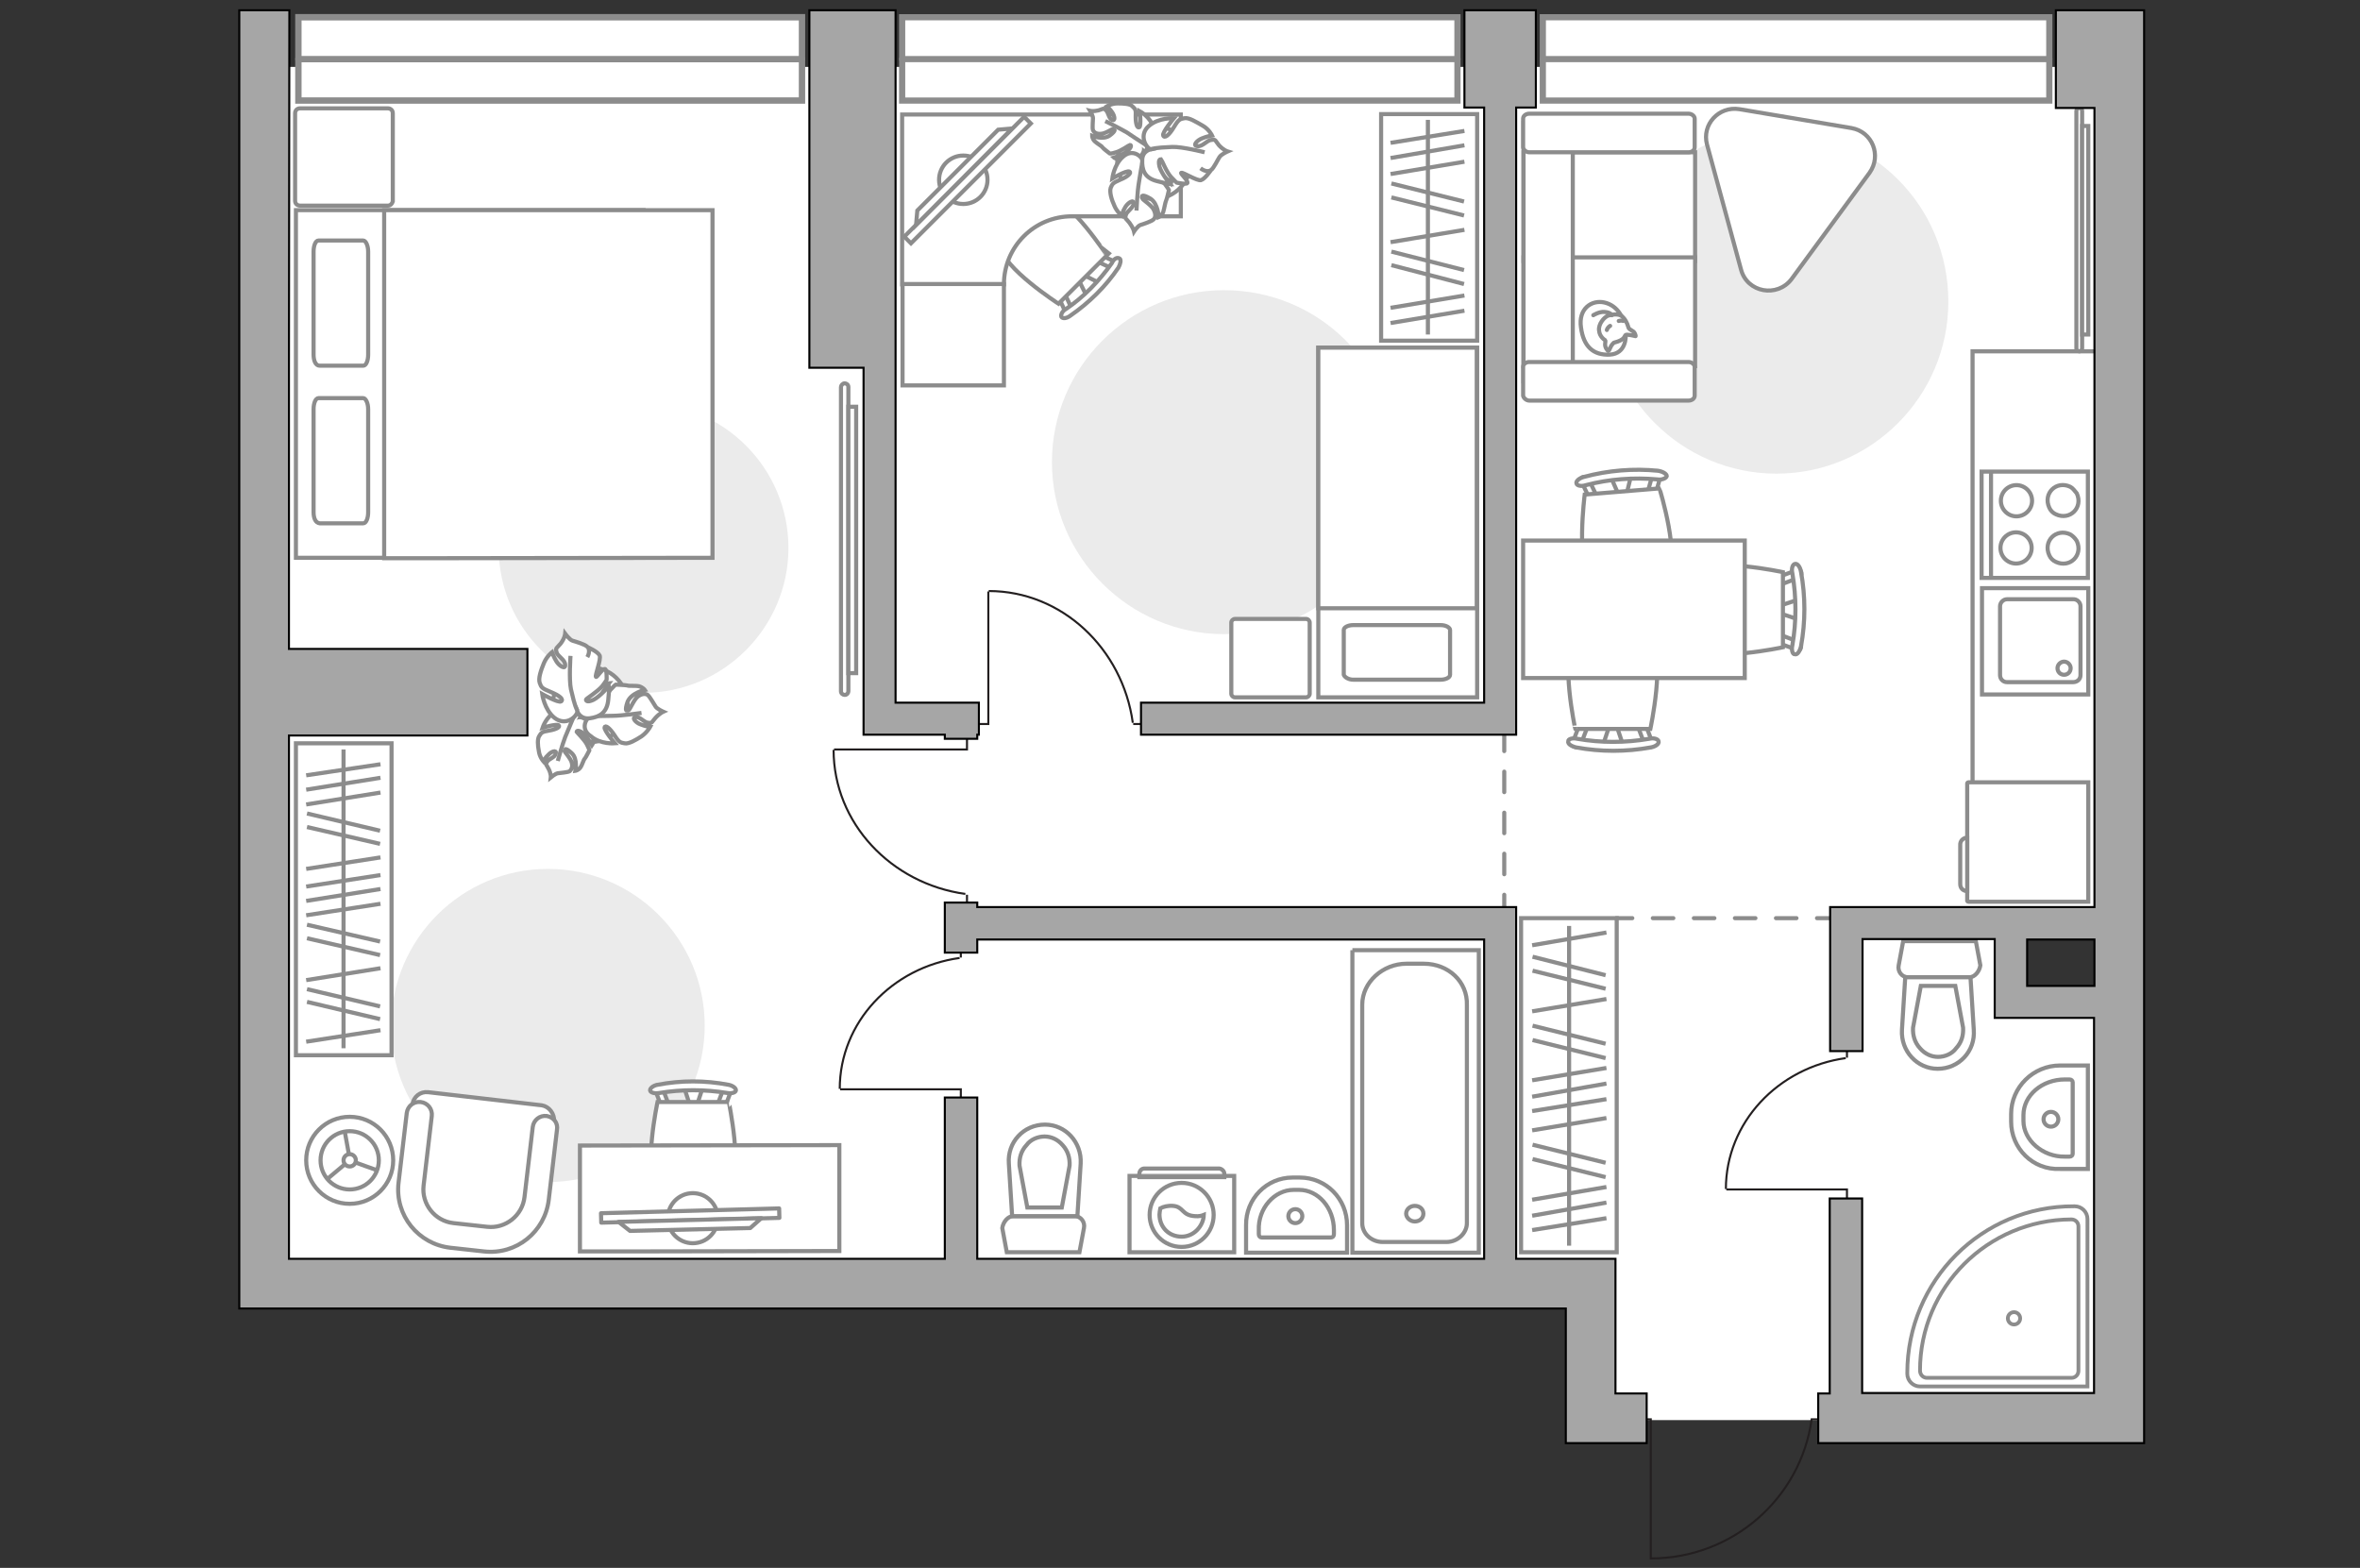 <?xml version="1.0" encoding="utf-8"?>
<!-- Generator: Adobe Illustrator 28.2.0, SVG Export Plug-In . SVG Version: 6.00 Build 0)  -->
<svg version="1.1" id="Слой_1" xmlns="http://www.w3.org/2000/svg" xmlns:xlink="http://www.w3.org/1999/xlink" x="0px" y="0px"
	 viewBox="0 0 575 382" style="enable-background:new 0 0 575 382;" xml:space="preserve">
<rect x="0" y="0" width="575" height="382" fill="#333333" stroke="none"/>
<style type="text/css">
	.st0{fill:#FFFFFF;}
	.st1{fill:#EBEBEB;}
	.st2{fill:#FFFFFF;stroke:#8C8C8C;stroke-miterlimit:10;}
	.st3{fill:#FFFFFF;fill-opacity:0.1;stroke:#8C8C8C;stroke-miterlimit:10;}
	.st4{fill:none;stroke:#231F20;stroke-width:0.5;stroke-miterlimit:10;}
	.st5{fill:#FFFFFF;stroke:#8C8C8C;stroke-linecap:round;stroke-linejoin:round;stroke-miterlimit:10;}
	.st6{fill:none;stroke:#8C8C8C;stroke-linecap:round;stroke-linejoin:round;stroke-miterlimit:10;}
	.st7{fill:none;stroke:#8C8C8C;stroke-miterlimit:10;}
	.st8{fill:#FFFFFF;stroke:#8C8C8C;stroke-width:1;stroke-linecap:round;stroke-linejoin:round;stroke-miterlimit:10;}
	.st9{fill:#FFFFFF;stroke:#8C8C8C;stroke-width:1.512;stroke-linecap:round;stroke-miterlimit:10;}
	.st10{fill:none;stroke:#8C8C8C;stroke-width:1.512;stroke-linecap:round;stroke-miterlimit:10;}
	.st11{fill:#FFFFFF;stroke:#8C8C8C;stroke-width:1.552;stroke-linecap:round;stroke-miterlimit:10;}
	.st12{fill:none;stroke:#8C8C8C;stroke-width:1.552;stroke-linecap:round;stroke-miterlimit:10;}
	.st13{fill:#FFFFFF;stroke:#8C8C8C;stroke-width:0.921;stroke-miterlimit:10;}
	.st14{fill:none;stroke:#8C8C8C;stroke-linecap:round;stroke-miterlimit:10;stroke-dasharray:5,5;}
	.st15{fill:#A6A6A6;stroke:#000000;stroke-width:0.5;stroke-miterlimit:10;}
</style>
<polygon id="bg" class="st0" points="69,313.7 367.6,313.7 389.4,313.7 389.4,346 515,346 515,245.2 489.3,245.2 489.3,227.7 
	516,227.7 516,16.3 66.4,16.3 68.2,88.9 "/>
<g id="furniture">
	<path id="Vector_00000160875937128381294210000009457515052277015950_" class="st1" d="M156.8,98.2c19.5,0,35.3,15.9,35.3,35.3
		s-15.9,35.3-35.3,35.3s-35.3-15.9-35.3-35.3C121.5,114,137.3,98.2,156.8,98.2z"/>
	<path id="Vector_00000112615691463254757030000008497134495925771149_" class="st1" d="M133.5,211.7c21.1,0,38.2,17.2,38.2,38.2
		S154.5,288,133.5,288s-38.2-17.2-38.2-38.2C95.4,228.8,112.5,211.7,133.5,211.7z"/>
	<polyline class="st2" points="480.6,219.9 480.6,85.6 510.3,85.6 	"/>
	<g>
		<path id="Vector_8_1_" class="st2" d="M479.3,219.5l0-28.6c0-0.1,0.1-0.3,0.3-0.3h29.2l0,29.1h-29.2
			C479.4,219.7,479.3,219.5,479.3,219.5z"/>
		<path id="Vector_9_1_" class="st2" d="M479.3,204.1v13c-1,0-1.7-0.7-1.7-1.7V206C477.5,204.9,478.3,204.1,479.3,204.1z"/>
	</g>
	<g>
		<g>
			<path id="Vector_98_1_" class="st2" d="M156.8,51.2v84.7H72.1V51.2L156.8,51.2L156.8,51.2z"/>
			<path id="Vector_99_1_" class="st2" d="M173.6,135.9l0-84.7l-80,0v74.7V136h10.7L173.6,135.9L173.6,135.9z"/>
			<path id="Vector_100_1_" class="st2" d="M76.4,86.4V61.3c0-1.5,0.5-2.7,1.2-2.7h10.9c0.6,0,1.2,1.2,1.2,2.7v25.1
				c0,1.5-0.5,2.7-1.2,2.7H77.9C76.9,89.1,76.4,87.9,76.4,86.4z"/>
			<path id="Vector_101_1_" class="st2" d="M76.4,124.8V99.7c0-1.5,0.5-2.7,1.2-2.7h10.9c0.6,0,1.2,1.2,1.2,2.7v25.1
				c0,1.5-0.5,2.7-1.2,2.7H77.9C76.9,127.4,76.4,126.3,76.4,124.8z"/>
		</g>
		<path id="Vector_5_1_" class="st2" d="M94.5,50.1H73.1c-0.6,0-1.2-0.4-1.2-1.2V27.6c0-0.6,0.4-1.2,1.2-1.2h21.4
			c0.6,0,1.2,0.4,1.2,1.2v21.5C95.5,49.7,95.1,50.1,94.5,50.1z"/>
	</g>
	<g>
		<path class="st2" d="M507.3,84.9c0,0.3-0.3,0.7-0.7,0.7c-0.3,0-0.7-0.3-0.7-0.7V27c0-0.3,0.3-0.7,0.7-0.7s0.7,0.3,0.7,0.7V84.9z"
			/>
		<rect x="507.3" y="30.7" class="st2" width="1.5" height="50.8"/>
	</g>
	<g>
		<path class="st2" d="M206.7,168.4c0,0.4-0.3,0.9-0.9,0.9c-0.4,0-0.9-0.3-0.9-0.9V94.3c0-0.4,0.4-0.9,0.9-0.9
			c0.4,0,0.9,0.3,0.9,0.9V168.4z"/>
		<rect x="206.7" y="99.1" class="st2" width="1.9" height="64.9"/>
	</g>
	<g>
		<g>
			<path class="st2" d="M275.2,286.5h25.5v18.6h-25.5V286.5z"/>
			<path class="st3" d="M278.8,284.7H297c0.5,0,1.3,0.5,1.3,1.3v0.8h-20.7v-0.8C277.6,285.2,278.2,284.7,278.8,284.7z"/>
		</g>
		<g>
			<circle class="st2" cx="287.9" cy="296" r="7.8"/>
			<path class="st2" d="M285.8,293.8c2.6,0.2,2.1,2.3,5.3,2.5c1.1,0.1,1.7-0.1,2.2-0.3c-0.1,2.7-2.4,5.3-5.4,5.3
				c-3.1,0-5.4-2.3-5.4-5.4c0-0.4,0.1-0.9,0.2-1.5C283.4,294,284.6,293.7,285.8,293.8z"/>
		</g>
	</g>
	<g>
		<path id="Vector_37_3_" class="st2" d="M135,273.2l-2.2,19.2c-0.8,7-7.1,12-14.1,11.2l-9.2-1.1c-7-0.8-12-7.1-11.2-14.1l2.2-19.2
			c0.2-2,1.9-3.3,3.8-3.1l27.7,3.2C133.8,269.6,135.1,271.3,135,273.2z"/>
		<path id="Vector_38_4_" class="st2" d="M135.7,275.3l-2,17c-0.9,7.8-7.9,13.5-15.8,12.6l-8.2-0.9c-7.8-0.9-13.5-7.9-12.6-15.8
			l2-17c0.2-1.7,1.7-2.9,3.4-2.7c1.7,0.2,2.9,1.7,2.7,3.4l-2,17c-0.5,4.4,2.7,8.6,7.3,9.1l8.2,0.9c4.4,0.5,8.6-2.7,9.1-7.3l2-17
			c0.2-1.7,1.7-2.9,3.4-2.7C134.9,272.2,136,273.6,135.7,275.3z"/>
	</g>
	<path id="Vector_00000116205190261531033660000003619311566093752495_" class="st1" d="M474.7,73.5c0,23.1-18.8,41.9-41.9,41.9
		c-23,0-41.9-18.8-41.9-41.9s18.8-41.9,41.9-41.9C456.1,31.5,474.7,50.2,474.7,73.5z"/>
	<path id="Vector_00000106107476909206152940000004462273025077215629_" class="st1" d="M340.1,112.6c0,23.1-18.8,41.9-41.9,41.9
		c-23,0-41.9-18.8-41.9-41.9s18.8-41.9,41.9-41.9C321.5,70.7,340.1,89.4,340.1,112.6z"/>
	<g>
		<rect x="336.5" y="27.8" class="st2" width="23.4" height="55.2"/>
		<line class="st2" x1="338.8" y1="59" x2="356.8" y2="56"/>
		<line class="st2" x1="338.8" y1="78.7" x2="356.8" y2="75.7"/>
		<line class="st2" x1="338.8" y1="75" x2="356.8" y2="72"/>
		<line class="st2" x1="338.8" y1="42.4" x2="356.8" y2="39.4"/>
		<line class="st2" x1="338.8" y1="38.5" x2="356.8" y2="35.4"/>
		<line class="st2" x1="338.8" y1="34.8" x2="356.8" y2="31.9"/>
		<line class="st2" x1="339" y1="48.1" x2="356.7" y2="52.5"/>
		<line class="st2" x1="339" y1="44.7" x2="356.7" y2="49.1"/>
		<line class="st2" x1="339" y1="64.6" x2="356.7" y2="69.2"/>
		<line class="st2" x1="339" y1="61.3" x2="356.7" y2="65.8"/>
		<line class="st2" x1="347.9" y1="81.5" x2="347.9" y2="29.2"/>
	</g>
	<g>
		<polyline class="st4" points="240.8,144.1 240.8,176.4 235.7,176.4 		"/>
		<line class="st4" x1="280.9" y1="176.4" x2="276.1" y2="176.4"/>
		<path class="st4" d="M276,176.1c-2.5-18.1-17.3-32.1-35.1-32.1"/>
	</g>
	<g>
		<polyline class="st4" points="235.6,177.5 235.6,182.6 203.2,182.6 		"/>
		<line class="st4" x1="235.6" y1="218" x2="235.6" y2="222.8"/>
		<path class="st4" d="M203.1,182.7c0,17.8,14,32.6,32.1,35.1"/>
	</g>
	<g>
		<polyline class="st4" points="204.7,265.4 234.1,265.4 234.1,270.1 		"/>
		<line class="st4" x1="234.1" y1="228.9" x2="234.1" y2="233.3"/>
		<path class="st4" d="M233.8,233.4c-16.5,2.3-29.2,15.7-29.2,31.9"/>
	</g>
	<g>
		<polyline class="st4" points="420.6,289.8 450,289.8 450,294.5 		"/>
		<line class="st4" x1="450" y1="253.3" x2="450" y2="257.7"/>
		<path class="st4" d="M449.7,257.8c-16.5,2.3-29.2,15.7-29.2,31.9"/>
	</g>
	<g>
		<path id="Vector_2_00000041976871724412255370000015324008157834018948_" class="st2" d="M359.9,84.7h-38.7v85.2h38.7V84.7z"/>
		<path id="Vector_3_00000025436174130152487160000004630324992225685948_" class="st2" d="M321.1,84.7h38.7v63.5h-34h-4.6v-8.7
			V84.7z"/>
		<path id="Vector_4_00000005263316003696010930000001902946798275055008_" class="st2" d="M329.7,165.6h21.3c1.2,0,2.3-0.5,2.3-1.2
			v-10.9c0-0.6-1-1.2-2.3-1.2h-21.3c-1.2,0-2.3,0.5-2.3,1.2v10.9C327.6,165,328.6,165.6,329.7,165.6z"/>
	</g>
	<g>
		<g id="Group_2_00000110432529507883252310000004290928143457157296_">
			<g id="Group_3_00000141451002864496296290000002802352351851328190_">
				<path id="Vector_10_00000123435391200016631840000000598422861984410045_" class="st2" d="M267.8,68.9l-4.4-2.2l-0.9,0.9
					l2.2,4.4L267.8,68.9z"/>
			</g>
			<g id="Group_4_00000139996614242326186830000002450363441001611406_">
				<path id="Vector_11_00000154392156952083987620000009645084158683706035_" class="st2" d="M258.3,71.9c-0.3,0.3-0.4,0.7-0.2,0.9
					l1.7,3.7c0.2,0.4,0.5,0.4,1,0.1c0.5-0.3,0.6-0.8,0.5-1l-1.7-3.7c-0.2-0.4-0.5-0.4-1-0.1C258.4,71.9,258.4,71.9,258.3,71.9z"/>
			</g>
			<g id="Group_5_00000000221501059426591290000009115485714463503512_">
				<path id="Vector_12_00000152243876284133186560000015711195446345932959_" class="st2" d="M267.6,62.6c-0.1,0.1-0.1,0.1-0.2,0.2
					c-0.3,0.5-0.3,0.8,0.1,1l3.7,1.7c0.4,0.2,0.8-0.1,1.1-0.5c0.3-0.5,0.3-0.8-0.1-1l-3.7-1.7C268.3,62.2,267.9,62.3,267.6,62.6z"/>
			</g>
			<path id="Vector_13_00000062184314322935129550000005785642800799996349_" class="st2" d="M255.8,48.4c-4.1,0-11.8,7.6-11.8,11.8
				C244,65,257.9,74,257.9,74l11.8-11.8C269.6,62.2,260.7,48.4,255.8,48.4z"/>
			<path id="Vector_14_00000105408837963828973110000005275996114475918263_" class="st2" d="M270.9,64.1
				c-3.1,4.4-6.9,8.3-11.2,11.2c-0.9,0.5-1.3,1.4-1.1,1.9c0.3,0.5,1.3,0.4,2.2-0.3c4.5-3.1,8.6-7.1,11.7-11.7
				c0.5-0.9,0.7-1.9,0.3-2.2C272.2,62.6,271.4,63,270.9,64.1z"/>
		</g>
		<path class="st2" d="M287.7,27.9h-54.8h-13.1l0,0l0,0v41.4h24.8l0,0c0-9.2,7.4-16.6,16.6-16.6h26.5L287.7,27.9L287.7,27.9z"/>
		<rect x="219.9" y="69.2" class="st2" width="24.7" height="24.7"/>
		<g>
			<circle class="st2" cx="234.7" cy="43.8" r="5.9"/>
			<g>
				
					<rect x="215.1" y="42.7" transform="matrix(0.707 -0.707 0.707 0.707 38.063 179.548)" class="st2" width="41.3" height="2.3"/>
				<polygon class="st2" points="243.2,31.6 223.5,51.3 223.2,54.8 246.6,31.3 				"/>
			</g>
		</g>
	</g>
	<g>
		<path id="Vector_60_00000031182911463928012320000017877837082834832030_" class="st2" d="M274.6,33.5c-3.4,3.6-3.1,9.3,0.5,12.6
			c3.6,3.4,9.3,3.1,12.6-0.5c3.4-3.6,3.1-9.3-0.5-12.6C283.6,29.7,277.9,30,274.6,33.5z"/>
		<path class="st2" d="M278.2,34.8c0,0,1.1,1.1,0.2,2.6c-0.9,1.5-2.2,2.6-4.5,1.9c-2.3-0.7-2.5-0.9-2.5-0.9s2.6-0.8,3.5-1.8
			c1-1,0.6-1.3,0.4-1.3c-0.1,0-2.2,1.5-3.4,1.8c-1.2,0.4-1.5,0.3-1.5,0.3s-1.6-1.2-1.8-1.5c-0.1-0.3-1.3-0.9-1.9-1.5
			c-0.6-0.6-0.6-1.3-0.6-1.3s2.7,1.1,4.3-0.1c1.6-1.2,1.2-1.5,0.9-1.6c-0.4,0-2,1.2-3.1,1.2c-1.1,0.1-1.7-0.4-1.9-0.9
			c-0.2-0.5,0-2.3,0-2.9c0-0.6-0.7-1.8-0.7-1.8s0.8,0.2,2-0.1c1.2-0.3,1.1-0.7,1.8-0.1c0.7,0.6,0.7,2,1.5,2.4
			c0.9,0.4,0.7-0.9,0.1-1.8c-0.6-0.9-1.3-1.5-1.3-1.5s1.1-0.7,2.6-0.7s3.1,0.1,3.6,0.7c0.7,0.7,0.9,0.7,0.8,2.6
			c0,1.8,0.4,2.8,0.9,2.5c0.5-0.4,0.1-3.9,0.1-3.9s2.6,1.4,3.3,3.9C281.6,33.7,279.4,35,278.2,34.8z"/>
		<path class="st2" d="M269.3,29.5c0,0,3.6,1.8,5.3,2.8c1,0.7,3,2,3.8,2.5c1.2,0.7,2.1,1.8,2.7,3.1"/>
		<path class="st2" d="M278.5,39.3c0,0,0.7-1.7,2.6-1.5c2,0.3,3.9,1.1,4.1,3.9c0.3,2.9,0.2,3.1,0.2,3.1s-2-2.3-3.5-2.9
			c-1.5-0.7-1.7-0.1-1.7,0.1c0.1,0.1,2.6,1.7,3.6,2.8c0.9,1.2,1,1.5,1,1.5s-0.5,2.3-0.7,2.6c-0.2,0.4-0.4,1.8-0.7,2.8
			c-0.4,0.9-1.1,1.2-1.1,1.2s-0.1-3.3-2-4.5c-2-1.2-2.3-0.7-2-0.1c0.1,0.4,2.3,1.7,2.8,2.8c0.6,1.2,0.4,2-0.1,2.4
			c-0.4,0.4-2.4,1.1-3.1,1.3c-0.7,0.2-1.6,1.6-1.6,1.6s-0.2-0.9-1.1-2.1c-0.9-1.2-1.2-0.9-0.9-1.9c0.2-0.9,1.8-1.7,1.9-2.8
			c0.1-1.1-1.3-0.3-2,0.8c-0.7,1.1-0.9,2.1-0.9,2.1s-1.2-0.9-1.8-2.4c-0.7-1.5-1.2-3.3-0.9-4.3c0.4-0.9,0.4-1.2,2.3-2
			c2-0.8,2.8-1.7,2.3-2c-0.7-0.4-4.2,1.7-4.2,1.7s0.4-3.4,2.6-5.3C275.8,36.2,278.1,37.9,278.5,39.3z"/>
		<path class="st2" d="M276.9,51.3c0,0,0.2-4.7,0.6-6.9c0.2-1.4,0.7-4.2,0.9-5.3c0.3-1.6,1-3.1,2.1-4.3"/>
		<g>
			<path class="st2" d="M292.5,41c1.2,0.9,2.1,0.8,2.6,0.4c0.6-0.4,1.6-2.5,2-3.1c0.4-0.7,2-1.4,2-1.4s-1-0.3-2.1-1.5
				c-1-1.2-0.7-1.5-1.9-1.3c-1.1,0.1-2.1,1.7-3.4,1.5c-1.2-0.1-0.1-1.4,1.2-1.9c1.2-0.5,2.4-0.7,2.4-0.7s-0.7-1.5-2.3-2.4
				s-3.3-2-4.4-1.8c-1.1,0.2-1.4,0.2-2.6,2.2c-1.2,2-2.3,2.8-2.6,2c-0.3-0.7,2.6-4.2,2.6-4.2s-3.7-0.2-6.1,1.9
				c-2.4,2.1-0.9,5,0.4,5.7c0,0-2,0.4-2,2.6c-0.1,2.3,0.5,4.3,3.5,5.1c3,0.8,3.3,0.8,3.3,0.8s-2.1-2.6-2.6-4.3
				c-0.4-1.8,0.2-1.8,0.4-1.8c0.1,0.1,1.3,3.1,2.4,4.3s1.4,1.4,1.4,1.4s2.4,0.5,2.6,0.1c0.2-0.7-1.8-2.3-1.5-2.5
				c0.4-0.2,3.8,2,4.8,1.8c1-0.3,2.4-2.4,2.4-2.4"/>
			<path class="st2" d="M293.5,37.1c0,0-5.5-1.4-7.9-1.3c-1.5,0.1-3.8,0.1-5.4,0.6"/>
		</g>
	</g>
	<g>
		<path id="Vector_60_00000030447719447038549030000006797470467340365713_" class="st2" d="M138.9,179.4c4.3,2.7,9.9,1.4,12.6-2.8
			c2.7-4.3,1.4-9.9-2.8-12.6c-4.3-2.7-9.9-1.4-12.6,2.8C133.4,171.1,134.7,176.7,138.9,179.4z"/>
		<path class="st2" d="M139.5,175.6c0,0,0.9-1.3,2.5-0.7s3,1.7,2.7,4.2c-0.3,2.5-0.4,2.6-0.4,2.6s-1.3-2.4-2.4-3.2
			c-1.2-0.8-1.4-0.3-1.4-0.2c0,0.1,1.9,1.9,2.5,3.1c0.6,1.2,0.6,1.4,0.6,1.4s-0.9,1.8-1.1,2c-0.3,0.2-0.6,1.5-1.1,2.2
			c-0.5,0.7-1.2,0.8-1.2,0.8s0.6-2.9-0.9-4.3s-1.8-1-1.8-0.6c0.1,0.4,1.5,1.8,1.8,2.9c0.3,1.1-0.1,1.7-0.5,2.1
			c-0.5,0.3-2.3,0.4-2.9,0.5c-0.6,0.1-1.7,1-1.7,1s0.1-0.8-0.5-2c-0.5-1.1-0.9-1-0.4-1.8c0.5-0.8,1.9-1,2.1-2c0.3-1-1.1-0.5-1.8,0.3
			c-0.8,0.7-1.2,1.6-1.2,1.6s-0.9-1-1.1-2.4c-0.3-1.5-0.4-3.1,0.1-3.8c0.5-0.8,0.6-1,2.4-1.3c1.8-0.3,2.8-0.9,2.3-1.3
			c-0.5-0.4-3.9,0.6-3.9,0.6s0.9-2.8,3.3-4C137.8,172.3,139.5,174.3,139.5,175.6z"/>
		<path class="st2" d="M135.9,185.4c0,0,1.1-4,1.8-5.8c0.5-1.2,1.4-3.4,1.8-4.3c0.5-1.3,1.4-2.5,2.6-3.3"/>
		<path class="st2" d="M144,174.4c0,0-1.8-0.3-1.9-2.4c-0.1-2.1,0.4-4.1,3.2-4.8c2.9-0.8,3.1-0.8,3.1-0.8s-2,2.5-2.3,4.1
			c-0.4,1.7,0.2,1.7,0.4,1.7c0.1-0.1,1.2-2.9,2.2-4.1c1.1-1.2,1.3-1.3,1.3-1.3s2.4,0.1,2.8,0.2c0.4,0.2,1.9,0,2.9,0.2
			c1,0.3,1.4,0.9,1.4,0.9s-3.3,0.7-4.2,2.9c-0.8,2.3-0.2,2.4,0.2,2.1c0.4-0.2,1.3-2.6,2.3-3.4c1.1-0.8,1.9-0.7,2.4-0.4
			c0.5,0.4,1.5,2.2,1.9,2.8c0.3,0.6,1.9,1.3,1.9,1.3s-0.9,0.4-1.9,1.5c-1,1.1-0.7,1.3-1.7,1.2c-1,0-2-1.5-3.1-1.4
			c-1.1,0.1,0,1.4,1.2,1.8c1.2,0.5,2.3,0.6,2.3,0.6s-0.7,1.3-2.1,2.3c-1.4,0.9-3.1,1.9-4.1,1.7c-1-0.2-1.3-0.1-2.5-2
			c-1.2-1.8-2.2-2.5-2.4-1.9c-0.2,0.7,2.5,3.9,2.5,3.9s-3.5,0.3-5.8-1.7C141.3,177.7,142.7,175,144,174.4z"/>
		<path class="st2" d="M156.3,173.7c0,0-4.8,0.7-7,0.7c-1.4,0-4.3,0.1-5.4,0.1c-1.7,0-3.3-0.5-4.7-1.3"/>
		<g>
			<path class="st2" d="M143.1,160.1c0.7-1.3,0.4-2.3-0.1-2.6c-0.5-0.5-2.8-1.2-3.5-1.4c-0.7-0.2-1.8-1.7-1.8-1.7s-0.1,1.1-1.1,2.4
				c-1,1.2-1.3,1-1,2.1c0.3,1.1,2.1,1.8,2.1,3.1c0.1,1.2-1.4,0.3-2.1-0.8c-0.7-1.1-1.1-2.3-1.1-2.3s-1.3,1-2,2.7
				c-0.7,1.7-1.4,3.7-1,4.8c0.4,1.1,0.5,1.3,2.7,2.2c2.2,0.9,3.2,1.8,2.5,2.3c-0.7,0.4-4.6-1.8-4.6-1.8s0.5,3.8,3,5.8
				c2.6,2,5.2,0,5.6-1.5c0,0,0.7,1.9,3,1.6c2.3-0.3,4.2-1.3,4.5-4.5c0.3-3.1,0.2-3.4,0.2-3.4s-2.2,2.6-3.8,3.4
				c-1.7,0.8-1.9,0.1-1.8-0.1c0.1-0.2,2.8-1.9,3.9-3.2c1-1.3,1.1-1.6,1.1-1.6s0.1-2.5-0.4-2.6c-0.7-0.1-2,2.2-2.2,1.9
				c-0.3-0.3,1.3-4.2,0.9-5.2c-0.5-1-2.9-2-2.9-2"/>
			<path class="st2" d="M139,159.8c0,0-0.4,5.7,0.1,8.1c0.4,1.5,0.8,3.8,1.6,5.3"/>
		</g>
	</g>
	<path id="Vector_5_00000083081207277994877930000001740507668117442737_" class="st2" d="M300,151.7v17.3c0,0.5,0.4,0.9,0.9,0.9
		h17.3c0.5,0,0.9-0.4,0.9-0.9v-17.3c0-0.5-0.4-0.9-0.9-0.9h-17.3C300.4,150.8,300,151.2,300,151.7z"/>
	<g>
		<path id="Vector_55_5_" class="st2" d="M371.2,37.1v26.5H413V37.1H371.2z"/>
		<path id="Vector_56_6_" class="st2" d="M371.2,62.7v26.5H413V62.7H371.2z"/>
		<path id="Vector_57_5_" class="st2" d="M383.2,32.5l-12-2.5v62.9h12V32.5z"/>
		<path id="Vector_58_5_" class="st2" d="M372.6,37.1h38.8c0.8,0,1.5-0.5,1.5-1.2v-7c0-0.6-0.7-1.2-1.5-1.2h-38.8
			c-0.8,0-1.5,0.5-1.5,1.2v7C371.2,36.6,371.9,37.1,372.6,37.1z"/>
		<path id="Vector_59_5_" class="st2" d="M372.6,97.6h38.8c0.8,0,1.5-0.5,1.5-1.2v-7c0-0.6-0.7-1.2-1.5-1.2h-38.8
			c-0.8,0-1.5,0.5-1.5,1.2v7C371.2,97,371.9,97.6,372.6,97.6z"/>
		<g>
			<path class="st5" d="M396.1,81.8c0,0,0.2,4.4-3.9,4.6c-4,0.2-6.4-2-7-6.6c-0.7-4.6,2.6-6.8,5.7-6.1
				C394,74.4,396.1,77.4,396.1,81.8z"/>
			<path class="st5" d="M393.2,83.5c0,0-0.6,0.5-0.9,1.3c-0.3,0.8-0.5,0.7-0.5,0.7s-0.9-0.8-0.7-1.9c0.1-0.6,0-0.7,0-0.7
				s-1.4-0.8-1.5-2.4c-0.2-1.5,1.2-3.2,2.2-3.6c1-0.3,2.5-0.5,3.3,0.1c0.8,0.6,1.4,1.8,1.6,2.6c0.1,0.8,1.3,0.9,1.6,1.6
				s0.2,0.7,0.2,0.7s-2-0.5-2.4-0.3C395.7,81.9,396,82.8,393.2,83.5z"/>
			<path class="st5" d="M392.3,79.4c0,0-0.6,0.3-0.8,1"/>
			<path class="st5" d="M394.4,78.2c0,0,0.6-0.2,1.1,0"/>
			<path class="st6" d="M392.7,76.8c0,0-0.2-0.7-1.8-0.8c-1.3-0.1-2.7,0.8-2.7,0.8"/>
		</g>
	</g>
	<g>
		<rect x="72.1" y="181.1" class="st7" width="23.3" height="76"/>
		<line class="st2" x1="74.6" y1="238.8" x2="92.7" y2="235.9"/>
		<line class="st2" x1="74.6" y1="253.8" x2="92.7" y2="251"/>
		<line class="st2" x1="74.6" y1="223" x2="92.7" y2="220.2"/>
		<line class="st2" x1="74.6" y1="219.5" x2="92.7" y2="216.6"/>
		<line class="st2" x1="74.6" y1="216" x2="92.7" y2="213.2"/>
		<line class="st2" x1="74.8" y1="228.6" x2="92.6" y2="232.7"/>
		<line class="st2" x1="74.8" y1="225.3" x2="92.6" y2="229.4"/>
		<line class="st2" x1="74.6" y1="211.7" x2="92.7" y2="208.9"/>
		<line class="st2" x1="74.6" y1="196" x2="92.7" y2="193.1"/>
		<line class="st2" x1="74.6" y1="192.4" x2="92.7" y2="189.5"/>
		<line class="st2" x1="74.6" y1="188.9" x2="92.7" y2="186.2"/>
		<line class="st2" x1="74.8" y1="201.5" x2="92.6" y2="205.6"/>
		<line class="st2" x1="74.8" y1="198.2" x2="92.6" y2="202.4"/>
		<line class="st2" x1="74.8" y1="244.1" x2="92.6" y2="248.3"/>
		<line class="st2" x1="74.8" y1="241" x2="92.6" y2="245.2"/>
		<line class="st2" x1="83.7" y1="255.4" x2="83.7" y2="182.6"/>
	</g>
	<g>
		<g id="Group_2_20_">
			<g id="Group_3_20_">
				<path id="Vector_10_20_" class="st2" d="M438.1,150.9l-5.1-1.7v-1.4l5.1-1.7V150.9z"/>
			</g>
			<g id="Group_4_20_">
				<path id="Vector_11_20_" class="st2" d="M433.2,141.3c0-0.5,0.3-0.9,0.6-0.9l4.2-1.6c0.4-0.2,0.8,0.2,0.9,0.7
					c0.1,0.6-0.2,1.1-0.5,1.2l-4.2,1.6c-0.4,0.2-0.8-0.2-0.9-0.7C433.2,141.4,433.2,141.4,433.2,141.3z"/>
			</g>
			<g id="Group_5_20_">
				<path id="Vector_12_20_" class="st2" d="M433.2,155.8c0-0.1,0-0.2,0-0.3c0.1-0.6,0.5-0.9,0.9-0.7l4.2,1.6
					c0.4,0.2,0.6,0.7,0.5,1.3c-0.1,0.6-0.5,0.9-0.9,0.7l-4.2-1.6C433.4,156.6,433.2,156.2,433.2,155.8z"/>
			</g>
			<path id="Vector_13_20_" class="st2" d="M413,157.7c-3.2-3.2-3.2-15.1,0-18.3c3.8-3.8,21.4,0,21.4,0v18.3
				C434.4,157.7,416.8,161.5,413,157.7z"/>
			<path id="Vector_14_20_" class="st2" d="M436.7,157.2c1-5.7,1-11.7,0-17.5c-0.3-1.2,0.1-2.2,0.6-2.3c0.6-0.2,1.3,0.7,1.5,1.9
				c1.1,6,1.1,12.2,0,18.2c-0.3,1.2-0.9,2.1-1.5,1.9C436.8,159.5,436.4,158.4,436.7,157.2z"/>
		</g>
		<g id="Group_2_22_">
			<g id="Group_3_22_">
				<path id="Vector_10_22_" class="st2" d="M390.6,181.4l1.7-5.1h1.4l1.7,5.1H390.6z"/>
			</g>
			<g id="Group_4_22_">
				<path id="Vector_11_22_" class="st2" d="M400.2,176.4c0.5,0,0.9,0.3,0.9,0.6l1.6,4.2c0.2,0.4-0.2,0.8-0.7,0.9
					c-0.6,0.1-1.1-0.2-1.2-0.5l-1.6-4.2c-0.2-0.4,0.2-0.8,0.7-0.9C400.1,176.4,400.1,176.4,400.2,176.4z"/>
			</g>
			<g id="Group_5_22_">
				<path id="Vector_12_22_" class="st2" d="M385.7,176.4c0.1,0,0.2,0,0.3,0c0.6,0.1,0.9,0.5,0.7,0.9l-1.6,4.2
					c-0.2,0.4-0.7,0.6-1.3,0.5c-0.6-0.1-0.9-0.5-0.7-0.9l1.6-4.2C384.9,176.7,385.3,176.4,385.7,176.4z"/>
			</g>
			<path id="Vector_13_22_" class="st2" d="M383.8,156.2c3.2-3.2,15.1-3.2,18.3,0c3.8,3.8,0,21.4,0,21.4h-18.3
				C383.8,177.6,380,160,383.8,156.2z"/>
			<path id="Vector_14_22_" class="st2" d="M384.3,180c5.7,1,11.7,1,17.5,0c1.2-0.3,2.2,0.1,2.3,0.6c0.2,0.6-0.7,1.3-1.9,1.5
				c-6,1.1-12.2,1.1-18.2,0c-1.2-0.3-2.1-0.9-1.9-1.5C382,180.1,383.1,179.7,384.3,180z"/>
		</g>
		<g id="Group_2_21_">
			<g id="Group_3_21_">
				<path id="Vector_10_21_" class="st2" d="M397.4,115.9l-1.3,5.3l-1.4,0.1l-2.2-5L397.4,115.9z"/>
			</g>
			<g id="Group_4_21_">
				<path id="Vector_11_21_" class="st2" d="M388.1,121.6c-0.5,0-0.9-0.2-1-0.5l-1.9-4c-0.2-0.4,0.1-0.8,0.6-0.9
					c0.6-0.1,1.1,0.1,1.2,0.4l1.9,4c0.2,0.4-0.1,0.8-0.6,0.9C388.3,121.6,388.2,121.6,388.1,121.6z"/>
			</g>
			<g id="Group_5_21_">
				<path id="Vector_12_21_" class="st2" d="M402.6,120.5c-0.1,0-0.2,0-0.3,0c-0.6-0.1-0.9-0.4-0.8-0.8l1.2-4.3
					c0.1-0.4,0.7-0.7,1.2-0.6c0.6,0.1,0.9,0.4,0.8,0.8l-1.2,4.3C403.4,120.1,403,120.4,402.6,120.5z"/>
			</g>
			<path id="Vector_13_21_" class="st2" d="M406.1,140.4c-3,3.5-14.8,4.5-18.2,1.5c-4.1-3.5-1.8-21.4-1.8-21.4l18.2-1.5
				C404.4,119.1,409.6,136.3,406.1,140.4z"/>
			<path id="Vector_14_21_" class="st2" d="M403.8,116.8c-5.8-0.5-11.7-0.1-17.4,1.4c-1.2,0.4-2.2,0.1-2.3-0.4
				c-0.2-0.5,0.6-1.3,1.8-1.6c5.9-1.6,12.1-2.1,18.1-1.5c1.2,0.2,2.1,0.8,2.1,1.3C406,116.5,404.9,117,403.8,116.8z"/>
		</g>
		<g>
			<path class="st2" d="M371.1,131.7v33.5h54v-33.5H371.1z"/>
		</g>
	</g>
	<path class="st2" d="M451.1,31.2l-27.3-4.6c-5-0.8-9.2,3.7-7.9,8.6l8.3,30.5c1.5,5.6,8.8,6.9,12.3,2.3l19-25.9
		C458.5,37.9,456.2,32.1,451.1,31.2z"/>
	<g>
		<g id="Group_2_6_">
			<g id="Group_3_6_">
				<path id="Vector_10_6_" class="st2" d="M171.2,265l-1.6,4.9h-1.3l-1.6-4.9H171.2z"/>
			</g>
			<g id="Group_4_6_">
				<path id="Vector_11_6_" class="st2" d="M161.9,269.7c-0.4,0-0.8-0.2-0.9-0.5l-1.5-4c-0.1-0.4,0.1-0.7,0.7-0.8
					c0.5-0.1,1.1,0.1,1.1,0.4l1.5,4c0.1,0.4-0.1,0.7-0.7,0.8C162.1,269.7,162,269.7,161.9,269.7z"/>
			</g>
			<g id="Group_5_6_">
				<path id="Vector_12_6_" class="st2" d="M175.8,269.7c-0.1,0-0.1,0-0.2,0c-0.5-0.1-0.8-0.4-0.7-0.8l1.5-4
					c0.1-0.4,0.7-0.6,1.2-0.4c0.5,0.1,0.8,0.4,0.7,0.8l-1.5,4C176.6,269.5,176.2,269.7,175.8,269.7z"/>
			</g>
			<path id="Vector_13_6_" class="st2" d="M177.6,288.9c-3.1,3.1-14.4,3.1-17.4,0c-3.6-3.6,0-20.4,0-20.4h17.4
				C177.5,268.5,181.2,285.3,177.6,288.9z"/>
			<path id="Vector_14_6_" class="st2" d="M177.2,266.3c-5.5-0.9-11.1-0.9-16.6,0c-1.1,0.2-2.1-0.1-2.2-0.6
				c-0.1-0.5,0.7-1.2,1.8-1.4c5.7-1.1,11.6-1.1,17.3,0c1.1,0.2,1.9,0.9,1.8,1.4C179.2,266.2,178.2,266.5,177.2,266.3z"/>
		</g>
		<path id="Vector_36_2_" class="st2" d="M141.3,279.1l63.2-0.1v25.8l-51.1,0.1h-12.1V279.1z"/>
		<g>
			<circle class="st5" cx="168.8" cy="296.8" r="6.1"/>
			<g>
				
					<rect x="146.4" y="294.9" transform="matrix(1 -2.685232e-02 2.685232e-02 1 -7.889 4.62)" class="st8" width="43.4" height="2.3"/>
				<polygon class="st5" points="153.5,299.9 182.8,299.2 185.5,296.8 150.7,297.7 				"/>
			</g>
		</g>
	</g>
	<g>
		<circle class="st2" cx="85.2" cy="282.7" r="10.6"/>
		<circle class="st2" cx="85.2" cy="282.7" r="7.1"/>
		<circle class="st2" cx="85.2" cy="282.7" r="1.5"/>
		<path class="st2" d="M85.2,282.7"/>
		<line class="st2" x1="86.5" y1="283.2" x2="91.8" y2="285.1"/>
		<line class="st2" x1="85" y1="281.2" x2="84" y2="275.7"/>
		<line class="st2" x1="84.1" y1="283.6" x2="79.8" y2="287.2"/>
	</g>
</g>
<g id="points">
	<path id="r2" class="st6" d="M289.1,109.5"/>
	<path id="r1" class="st6" d="M166.7,200"/>
	<path id="k1" class="st6" d="M446.9,186.3"/>
	<path id="s1" class="st6" d="M290.5,258.9"/>
	<path id="s2" class="st6" d="M471.5,279.7"/>
	<path id="h1_00000127727742050112227620000010233106799905266850_" class="st6" d="M422.9,313.2"/>
	<path id="h2" class="st6" d="M295.7,199.9"/>
	<path id="g1" class="st6" d="M384.9,258.9"/>
</g>
<g id="windows">
	<g>
		<rect x="219.8" y="4.2" class="st9" width="135.3" height="20.3"/>
		<line class="st10" x1="219.8" y1="14.4" x2="355.1" y2="14.4"/>
	</g>
	<g>
		<rect x="375.9" y="4.2" class="st9" width="123.4" height="20.3"/>
		<line class="st10" x1="375.9" y1="14.4" x2="499.3" y2="14.4"/>
	</g>
	<g>
		<rect x="72.7" y="4.2" class="st11" width="122.7" height="20.3"/>
		<line class="st12" x1="72.7" y1="14.4" x2="195.4" y2="14.4"/>
	</g>
</g>
<g id="plan">
	<g>
		<path class="st4" d="M396.3,345.8h5.9v33.9c19.9,0,36.5-14.6,39.2-33.9h5.4"/>
	</g>
	<g>
		<g>
			<g>
				<g>
					<rect x="482.8" y="114.9" class="st2" width="25.9" height="25.9"/>
				</g>
				<line class="st2" x1="485.1" y1="140.8" x2="485.1" y2="114.8"/>
				<circle class="st2" cx="491.3" cy="122" r="3.8"/>
				<path class="st2" d="M504.4,118.6c-3.4-1.6-6.7,1.6-5.1,5.1c0.3,0.7,0.9,1.3,1.6,1.6c3.4,1.6,6.7-1.6,5.1-5.1
					C505.5,119.6,505,118.9,504.4,118.6z"/>
				<circle class="st2" cx="491.2" cy="133.5" r="3.8"/>
				<path class="st2" d="M504.4,130.2c-3.4-1.6-6.7,1.6-5.1,5.1c0.3,0.7,0.9,1.3,1.6,1.6c3.4,1.6,6.7-1.6,5.1-5.1
					C505.5,131,504.9,130.5,504.4,130.2z"/>
			</g>
			<g>
				<g>
					<rect x="482.9" y="143.3" class="st2" width="25.9" height="25.9"/>
				</g>
				<path class="st2" d="M505,146h-16c-0.9,0-1.7,0.8-1.7,1.7v16.8c0,0.9,0.7,1.7,1.7,1.7h16.1c1,0,1.8-0.7,1.8-1.7v-16.8
					C506.9,146.8,506.1,145.9,505,146z"/>
				<path class="st2" d="M502.9,161.2c0.9,0,1.6,0.8,1.6,1.6c0,0.9-0.7,1.6-1.6,1.6s-1.6-0.7-1.6-1.6
					C501.3,161.9,502.1,161.2,502.9,161.2z"/>
			</g>
		</g>
		<g>
			<polyline class="st2" points="329.5,231.5 329.5,305.2 360.3,305.2 360.3,231.5 329.5,231.5 			"/>
			<path class="st2" d="M346.9,234.8h-4.2c-5.8,0-10.8,4.5-10.8,10V298c0,2.6,2.3,4.6,5,4.6h15.5c2.8,0,5-2.2,5-4.6v-53.1
				C357.6,239.2,352.9,234.8,346.9,234.8z"/>
			<path class="st2" d="M346.8,295.7c0-1.1-0.9-1.9-2.1-1.9c-1.1,0-2.1,0.8-2.1,1.9c0,0.9,0.9,1.9,2.1,1.9
				C345.9,297.6,346.8,296.8,346.8,295.7z"/>
		</g>
		<g>
			<path id="Vector_134_00000078030008051585475610000002959387377226469823_" class="st2" d="M314.9,286.9h1.8
				c6.4,0,11.5,5.2,11.5,11.6v6.7h-24.6v-6.7C303.5,292.1,308.6,286.9,314.9,286.9z"/>
			<path id="Vector_133_00000039827850457175986630000015050597132144278162_" class="st2" d="M315.2,289.9h1.3
				c4.7,0,8.5,4.4,8.5,9.8v1c0,0.5-0.3,0.8-0.7,0.8h-16.9c-0.4,0-0.7-0.3-0.7-0.8v-1C306.5,294.4,310.5,289.9,315.2,289.9z"/>
			<circle class="st2" cx="315.6" cy="296.3" r="1.7"/>
		</g>
		<g>
			<path id="Vector_134_00000124131263820255034180000013550035840768761004_" class="st2" d="M490,273.3v-1.9
				c0-6.5,5.4-11.8,11.9-11.8h6.8v25.2h-6.8C495.3,285.1,490,279.8,490,273.3z"/>
			<path id="Vector_133_00000072280547409533550440000015921730657342324919_" class="st2" d="M493,273.1v-1.4
				c0-4.8,4.5-8.7,10.1-8.7l1.1,0c0.5,0,0.8,0.3,0.8,0.7v17.4c0,0.4-0.3,0.7-0.8,0.7h-1.1C497.7,281.9,493,277.8,493,273.1z"/>
			<circle class="st2" cx="499.7" cy="272.7" r="1.8"/>
		</g>
		<g>
			<g id="Group_26_00000129202955155070738270000004083207109646313861_">
				<path id="Vector_130_00000103984340207672329360000008260869930863739549_" class="st2" d="M246.9,296.3h14.9
					c1.6,0,2.6,1.5,2.3,2.9l-1.1,5.9l-17.7,0l-1.1-5.9C244.4,297.8,245.5,296.3,246.9,296.3z"/>
				<path id="Vector_131_00000102502956007552360360000004085997224928389269_" class="st2" d="M254.6,274c5,0,9,4.3,8.7,9.5
					l-0.8,12.8h-15.9l-0.8-12.8C245.4,278.3,249.4,274,254.6,274z"/>
				<path id="Vector_132_00000096024522071943874020000016917856957695315370_" class="st2" d="M258.7,294.2l1.9-10.2
					c0.1-1.8-0.4-3.6-1.7-5c-1.2-1.4-2.8-2.1-4.4-2.1c-1.6,0-3.4,0.7-4.4,2.1c-1.3,1.4-1.8,3.1-1.7,5l1.9,10.2H258.7z"/>
			</g>
		</g>
		<g>
			<g id="Group_26_00000113346555658670253310000002616491887444917692_">
				<path id="Vector_130_00000017497559607094523580000001427312663796290177_" class="st2" d="M479.8,238.1h-14.9
					c-1.6,0-2.6-1.5-2.3-2.9l1.1-5.9h17.7l1.1,5.9C482.3,236.6,481.2,238.1,479.8,238.1z"/>
				<path id="Vector_131_00000133514504157184051600000005715096122030590634_" class="st2" d="M472.1,260.4c-5,0-9-4.3-8.7-9.5
					l0.8-12.8h15.9l0.8,12.8C481.3,256.1,477.3,260.4,472.1,260.4z"/>
				<path id="Vector_132_00000107563683483806835570000004039798990794967485_" class="st2" d="M468,240.2l-1.9,10.2
					c-0.1,1.8,0.4,3.6,1.7,5c1.2,1.4,2.8,2.1,4.4,2.1c1.6,0,3.4-0.7,4.4-2.1c1.3-1.4,1.8-3.1,1.7-5l-1.9-10.2H468z"/>
			</g>
		</g>
		<g>
			<path class="st13" d="M464.7,334.5v0.2c0,1.7,1.4,3.1,3.1,3.1h40.8V297c0-1.7-1.4-3.1-3.1-3.1h-0.2
				C482.9,293.8,464.7,312,464.7,334.5z"/>
			<path class="st13" d="M467.8,333.9L467.8,333.9c0,1.1,0.8,1.8,1.7,1.8h35.2c1,0,1.7-0.8,1.7-1.7v-35.2c0-1-0.8-1.7-1.7-1.7h-0.1
				C484.3,297.2,467.8,313.6,467.8,333.9z"/>
			<circle class="st13" cx="490.7" cy="321.2" r="1.5"/>
		</g>
	</g>
	<g>
		<rect x="370.6" y="223.7" class="st7" width="23.3" height="81.4"/>
		<line class="st2" x1="391.4" y1="243.4" x2="373.3" y2="246.4"/>
		<line class="st2" x1="391.4" y1="227.2" x2="373.3" y2="230.3"/>
		<line class="st2" x1="391.4" y1="260.2" x2="373.3" y2="263.2"/>
		<line class="st2" x1="391.4" y1="264" x2="373.3" y2="267.2"/>
		<line class="st2" x1="391.4" y1="267.8" x2="373.3" y2="270.7"/>
		<line class="st2" x1="391.2" y1="254.3" x2="373.4" y2="249.9"/>
		<line class="st2" x1="391.2" y1="257.8" x2="373.4" y2="253.4"/>
		<line class="st2" x1="391.4" y1="272.4" x2="373.3" y2="275.4"/>
		<line class="st2" x1="391.4" y1="289.2" x2="373.3" y2="292.3"/>
		<line class="st2" x1="391.4" y1="293" x2="373.3" y2="296.2"/>
		<line class="st2" x1="391.4" y1="296.8" x2="373.3" y2="299.7"/>
		<line class="st2" x1="391.2" y1="283.3" x2="373.4" y2="278.9"/>
		<line class="st2" x1="391.2" y1="286.8" x2="373.4" y2="282.4"/>
		<line class="st2" x1="391.2" y1="237.6" x2="373.4" y2="233.1"/>
		<line class="st2" x1="391.2" y1="240.9" x2="373.4" y2="236.5"/>
		<line class="st2" x1="382.3" y1="225.6" x2="382.3" y2="303.5"/>
	</g>
	<g>
		<line class="st14" x1="366.5" y1="178" x2="366.5" y2="222.2"/>
		<line class="st14" x1="447.7" y1="223.7" x2="393.8" y2="223.7"/>
		<g>
			<path class="st15" d="M500.9,2.5v23.8h9.4V221h-64.4v35.1h7.9v-27.3H486v19.2h24.2v91.4h-56.5V292h-7.9v47.5H443v12.1h79.4V26.2
				v-0.6V2.5H500.9z M493.9,240.2v-11.3h16.4v11.3H493.9z"/>
			<polygon class="st15" points="197.2,89.6 210.4,89.6 210.4,179 230.2,179 230.2,180 238.1,180 238.1,179 238.5,179 238.5,171.2 
				218.2,171.2 218.2,26.2 218.2,26.2 218.2,2.5 197.2,2.5 197.2,26.2 197.2,26.2 			"/>
			<polygon class="st15" points="369.4,26.2 374.2,26.2 374.2,2.5 356.8,2.5 356.8,26.2 361.6,26.2 361.6,171.2 278,171.2 278,179 
				369.4,179 			"/>
			<polygon class="st15" points="393.6,339.5 393.6,306.7 369.4,306.7 369.4,221 238.1,221 238.1,219.9 230.2,219.9 230.2,232.1 
				238.1,232.1 238.1,228.9 361.6,228.9 361.6,306.7 238.1,306.7 238.1,267.4 230.2,267.4 230.2,306.7 70.4,306.7 70.4,179.2 
				128.5,179.2 128.5,158.1 70.4,158.1 70.4,89.6 70.5,2.5 58.3,2.5 58.3,17 58.3,89.6 58.3,306.7 58.3,311.7 58.3,318.8 
				69.4,318.8 381.5,318.8 381.5,351.6 387.5,351.6 393.6,351.6 401.2,351.6 401.2,339.5 			"/>
		</g>
	</g>
</g>
</svg>
